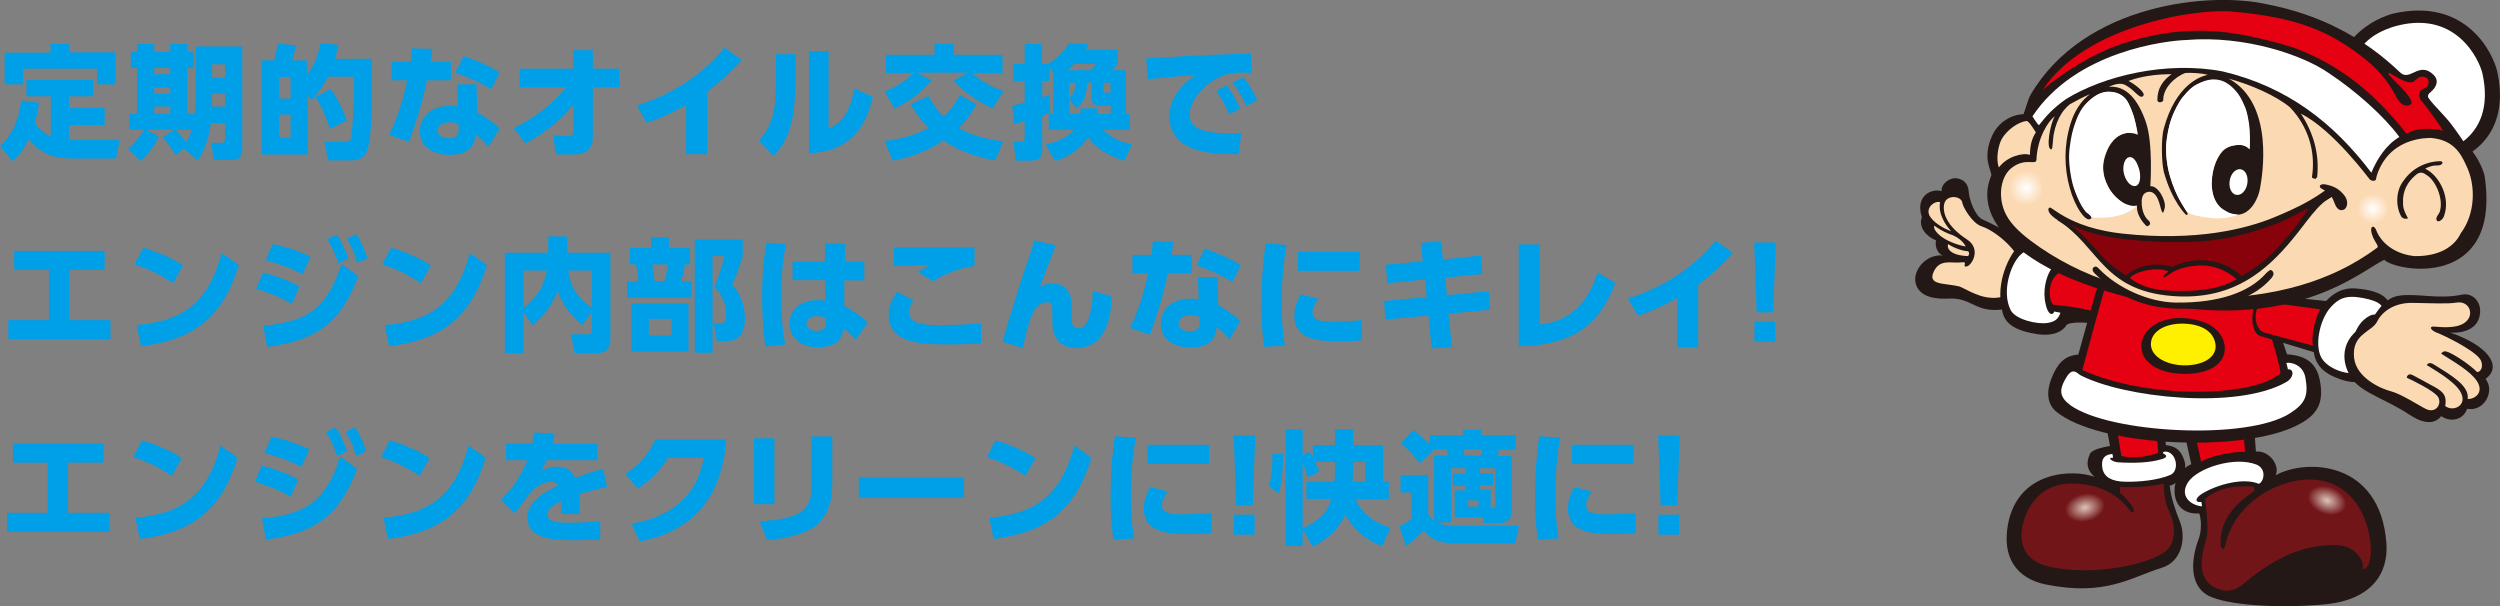 <!-- Generator: Adobe Illustrator 19.2.1, SVG Export Plug-In  -->
<svg version="1.1"
	 xmlns="http://www.w3.org/2000/svg" xmlns:xlink="http://www.w3.org/1999/xlink" xmlns:a="http://ns.adobe.com/AdobeSVGViewerExtensions/3.0/"
	 x="0px" y="0px" width="812.2px" height="197px" viewBox="0 0 812.2 197" style="enable-background:new 0 0 812.2 197;"
	 xml:space="preserve">
<rect x="0" y="0" width="812.2" height="197" fill="#808080" stroke="none"/>
<style type="text/css">
	.st0{fill:#00A0E9;}
	.st1{fill:#231815;}
	.st2{fill:#FBD9B2;}
	.st3{fill:#E50012;}
	.st4{fill:#FFFFFF;}
	.st5{fill:#721519;}
	.st6{fill:url(#SVGID_1_);}
	.st7{fill:#FFF000;}
	.st8{fill:url(#SVGID_2_);}
	.st9{fill:url(#SVGID_3_);}
	.st10{fill:url(#SVGID_4_);}
	.st11{fill:#87020A;}
	.st12{fill:url(#SVGID_5_);}
	.st13{fill:url(#SVGID_6_);}
	.st14{fill:url(#SVGID_7_);}
	.st15{fill:url(#SVGID_8_);}
</style>
<defs>
</defs>
<g>
	<g>
		<path class="st0" d="M16.5,31.3H8.6v-5.4h21.7v5.4h-7.9v3.8H34v5.5H22.4v4.8c0.7,0,1.1,0.1,2.2,0.1h14.3l-1.2,6H23.5
			c-8.1,0-11.5-3.1-14.2-6.3c-1.5,3.2-2.8,5-5.2,7.2L0,47.4c1.5-1.3,5.7-5,6.9-14.8l5.8,0.8c-0.4,2.9-0.8,4.5-1.4,6.5
			c1.9,3,4.2,4,5.2,4.3V31.3z M22.5,14.2v2.8h15v10.4h-6v-5.1h-24v5.1h-6V17.1h14.9v-2.8H22.5z"/>
		<path class="st0" d="M59.7,48.2l-2.6,2.2c-1-1.7-2.8-4.2-4.2-5.8l3.7-2.5h-9.2l4.2,2.3c-0.6,1.6-3.2,5.8-6,7.8l-4-3.9
			c2.3-1.7,4.4-4.9,5.3-6.2H42V37h2.5V22.1h-2v-5.2h2v-2.6h5.6v2.6h5.2v-2.6h5.6v2.6H63v5.2h-2.2V37h2.4c0.4-2.8,0.4-5.6,0.4-6.2
			V15.1h15.1v33.3c0,3.5-2,3.6-3.8,3.6h-5.4l-1-5.6h3.4c1.2,0,1.2-0.8,1.2-1.4V40h-4.6c-0.5,4.6-2.2,9.3-4.3,12.2L59.7,48.2z
			 M50.1,22.1v2h5.2v-2H50.1z M50.1,28.4v2.1h5.2v-2.1H50.1z M50.1,34.6V37h5.2v-2.4H50.1z M57,42.1c1.3,1.2,2.9,3.2,3.5,4.1
			c1.1-2,1.5-3.2,1.8-4.1H57z M68.9,30.4l-0.1,4.2h4.3v-4.2H68.9z M68.9,20.9v4.4h4.2v-4.4H68.9z"/>
		<path class="st0" d="M110,14.6c-0.5,2.2-0.8,3.2-1.2,4.5h12c0,16.4,0,25.8-1.5,29.8c-0.4,1.1-1.4,3.2-5,3.2h-7.7l-1.2-6h6.6
			c1.1,0,1.9,0,2.2-2.3c0.7-5.7,0.8-14.8,0.8-18.9h-8.4c-1,1.9-2.3,4.3-5.3,7.6l-1.4-1.5v19.2H85V19.6h4c0.5-1.5,1-3.8,1.2-5.4
			l6,0.5c-0.5,2.2-0.7,3.2-1.4,4.9h4.9v4.8c2.2-2.9,3.5-5.8,4.4-10.4L110,14.6z M94.4,25h-3.7v7h3.7V25z M94.4,37.2h-3.7v7.5h3.7
			V37.2z M107.2,41.9c-1.4-4.3-2.6-7-4.7-10.4l4.9-2.6c1.1,1.5,2.9,4,5.3,10.2L107.2,41.9z"/>
		<path class="st0" d="M146.5,20.1v6h-7.8c-1.9,9.1-4.2,15.4-5.8,20l-6.5-2.3c1.1-2.2,3.8-7.7,5.9-17.7h-5.1v-6h6.2
			c0.3-2.3,0.4-3.2,0.4-4.4l6.7,0.2c-0.2,1.7-0.3,2.2-0.6,4.2H146.5z M155.1,36.6c2.4,1.2,5.5,3.5,7.2,5.1l-3.6,6
			c-1.7-2-3-3.1-4.2-4.1c-0.1,6.7-6.9,6.7-8.4,6.7c-5.9,0-9.7-3-9.7-7.7c0-3.9,2.9-8.2,9.8-8.2c1.1,0,2,0.1,2.5,0.2l-0.2-7.2h6.3
			L155.1,36.6z M149,40.3c-0.6-0.2-1.4-0.6-2.8-0.6c-2,0-4,0.8-4,2.7c0,0.8,0.4,2.5,3.7,2.5c1.2,0,3.1-0.2,3.1-2.6V40.3z M159.6,29
			c-3.3-2-6.4-3.5-11.7-5.4l2.7-5.4c3.3,1.1,6.9,2.5,11.7,5.3L159.6,29z"/>
		<path class="st0" d="M168.8,28.3v-6h17.5v-6h6.3v6h8.6v6h-8.6l0,16.2c0,5.7-4.9,5.7-6.8,5.7c-1.2,0-2.2,0-5.2-0.1l-0.9-6.2
			c2.1,0.2,3.9,0.3,4.8,0.3c1,0,1.8-0.2,1.8-1.4l0-8.9c-2.6,3.4-7.4,8.3-15.6,12.7l-3.8-5c6.6-3.1,12.4-7.7,17.2-13.3H168.8z"/>
		<path class="st0" d="M229.7,50.1h-6.8v-16c-6,3.5-10.5,5-12.8,5.8l-3.2-5.6c8.3-2.7,19.2-7.6,28.5-18.8l5.6,4
			c-2.7,3-5.6,6-11.3,10.3V50.1z"/>
		<path class="st0" d="M258.4,26.6c0,13.5-2.8,19.9-7.1,24l-4.8-4.9c4.3-4.7,5.6-9.6,5.6-18.6v-9.5h6.4V26.6z M269.2,41.8
			c2.6-1.2,6.7-3.2,8.3-13l6.1,2.6c-1.7,7.1-5.4,17.8-20.8,18.4V16.6h6.4V41.8z"/>
		<path class="st0" d="M322.4,35.2c-4.6-2.1-9.6-5.6-12.6-9l4.7-2.6h-16.8l5,2.5c-4.7,5.5-9.6,8-12.1,9.2l-3.2-5.6
			c4.7-1.7,8.2-4.7,9.4-6h-9v-5.9h15.8v-3.6h6.2v3.6h15.9v5.9h-9.8c1.9,1.9,5.3,4.3,10.2,5.9L322.4,35.2z M301.6,31.2
			c0.6,1.1,2.2,4,5,6.7c1.5-1.5,3.2-3.2,5.2-7l5.4,2.9c-0.6,1.1-2,4.2-5.7,7.8c5.3,3,10.5,3.9,14.5,4.3l-2.7,6.2
			c-4.5-0.8-10.7-2.3-16.8-6.5c-2.1,1.4-7.2,4.9-16.5,6.6l-2.6-6.4c1.7-0.2,8.4-1,14.2-4.2c-3.2-3.3-5.2-6.8-5.8-7.8L301.6,31.2z"/>
		<path class="st0" d="M342.2,37V23.8l-1.2-1.9v4.4h-2.4v5.3c0.6-0.2,1-0.3,2.5-0.8l0.1,5.7c-0.9,0.4-1.6,0.7-2.6,1v11
			c0,1.1,0,3.7-3.4,3.7H330l-0.7-6.2h2.9c0.7,0,0.7-0.5,0.7-1.1v-5.6c-0.9,0.3-1.7,0.5-3.4,1l-0.6-6c1.2-0.2,1.9-0.4,4-1v-7h-3.7
			v-5.6h3.7v-6.4h5.6v6.4h2.1c2-1.3,4.6-3,6.7-6.7l6.3,0.4c-0.3,0.6-0.4,0.9-0.9,1.8h10.4v4.6c-0.6,0.7-1.1,1.3-1.7,2h4.4V37h1.3
			v5.2h-8.6c3.6,3.6,7.7,4.4,9.3,4.6l-2.5,5.4c-7.4-2.2-10.4-5.6-11.8-7.6c-3.5,5.5-9.1,7.2-10.7,7.7l-3.1-5.3
			c5.4-1.3,8-3.4,9.2-4.9h-8.2V37H342.2z M354.4,22.8c0.6-0.6,0.7-0.7,1.7-2H349c-1,1.1-1.7,1.6-2.2,2H354.4z M351,37
			c0-0.6,0.1-1,0.1-1.8h5.6c-0.1,1-0.2,1.4-0.2,1.8h4.4v-2.7h-3.5c-1.4,0-2.8-0.2-2.8-2.6v-4.9h-1.4c-0.2,5.8-2,7.2-3.5,8.4
			l-2.3-3.1V37H351z M347.3,26.9v5c0.9-0.8,2-1.8,2.2-5H347.3z M358.4,26.9v2.4c0,0.6,0.1,0.8,1,0.8h1.4v-3.2H358.4z"/>
		<path class="st0" d="M406.6,23.7c-1.2-0.1-2.4-0.1-3.2-0.1c-1.3,0-3.4,0.1-4.8,0.5c-5.7,1.7-12.1,7.6-12.1,13.2c0,3.8,3,6,13.2,6
			c1.9,0,2.8-0.1,3.6-0.1l-0.9,6.9c-4.8,0-8.7-0.1-12.9-1.2c-8.4-2.1-9.6-8-9.6-11.1c0-5.4,3.5-10.1,8.6-13.5
			c-3.6,0.3-12.6,1.1-15.7,1.5l-0.4-6.9c2.6,0,3.8-0.1,8.4-0.4c8.5-0.6,16.3-0.8,25.6-1.1L406.6,23.7z M398.4,27.7
			c1.8,2.2,3,4.4,4.5,7.5l-3.5,2c-1.4-3.2-2.4-5.1-4.3-7.6L398.4,27.7z M403.9,25.1c1.9,2.2,3.2,4.6,4.6,7.4l-3.6,1.9
			c-1.5-3.2-2.4-4.8-4.5-7.6L403.9,25.1z"/>
		<path class="st0" d="M22.5,104h13.4v6.2H2.7V104h13.2V87.7H4.6v-6.2H34v6.2H22.5V104z"/>
		<path class="st0" d="M56.2,92c-4-2.7-7.5-4.4-12.5-6.1l2.8-5.4c2.2,0.6,7.2,2.1,13,5.7L56.2,92z M44.4,105.6
			c13.4-1.2,23-5.8,27.6-23.4l5.6,3.9c-5.4,17.6-15.2,24.3-31.8,26.4L44.4,105.6z"/>
		<path class="st0" d="M94.8,98.7c-4.3-2.6-9.1-4.1-11.6-4.9l2.2-5.2c2.1,0.5,6.7,1.6,11.9,4.5L94.8,98.7z M85.5,105.8
			c12.8-1.2,20.6-4.4,25.4-20.1l5.5,4c-5.7,15.6-14.2,21-29.6,23L85.5,105.8z M98.3,89.1c-4.5-2.4-8.8-3.6-12-4.6l2.3-5.2
			c5.8,1.1,10.4,3.2,12.3,4.1L98.3,89.1z M109.4,76.2c1.7,2.5,2.4,4.3,3.8,7.7l-3.3,1.6c-1.1-3.3-1.9-5-3.6-7.8L109.4,76.2z
			 M115.8,76.1c1.6,2.6,2.4,4.5,3.6,7.8l-3.3,1.5c-1-3.4-1.7-4.9-3.4-7.9L115.8,76.1z"/>
		<path class="st0" d="M136.7,92c-4-2.7-7.5-4.4-12.5-6.1l2.8-5.4c2.2,0.6,7.2,2.1,13,5.7L136.7,92z M125,105.6
			c13.4-1.2,23-5.8,27.6-23.4l5.6,3.9c-5.4,17.6-15.2,24.3-31.8,26.4L125,105.6z"/>
		<path class="st0" d="M170,101.4v13.3h-6V82.1h14.1v-5.3h6.2v5.3h14v28.3c0,1,0,4.3-4.1,4.3h-7.5l-1.2-6.1h5.8c1,0,1-0.7,1-1.1
			v-6.2l-3.1,4.3c-4.2-3.3-6.2-6.4-8-11c-1.9,4.4-4.2,7.9-8.2,11.1L170,101.4z M170,87.9V100c3.8-2.6,6.6-6.6,7.7-12.1H170z
			 M192.3,87.9h-7.7c0.5,3.3,1.6,8.2,7.7,12.1V87.9z"/>
		<path class="st0" d="M211.5,80.5v-3.4h5.8v3.4h6.9v5.4h-1.7c-0.3,2.3-0.7,3.8-1.2,5.5h3.4v5.3h-21v-5.3h3.7c0-1.6-0.4-4.1-0.8-5.5
			h-2v-5.4H211.5z M223.7,114.2h-18.6V98.6h18.6V114.2z M218.2,103.6h-7.4v5.4h7.4V103.6z M215.9,91.4c0.6-1.8,1-5.1,1-5.5h-5
			c0.4,2,0.6,3.5,0.8,5.5H215.9z M225.7,114.8V77.8h15.6v5.4c-1,3.7-2.8,7.8-3.4,9.2c3.6,4.2,4.1,8.7,4.1,11.2
			c0,3.6-1.1,7.3-6.4,7.3h-2.7l-1-5.8h2c1,0,2-0.2,2-2.8c0-4.7-2.2-7.3-3.8-9.2c1.1-2.4,2.7-7.3,3.2-9.9h-3.8v31.4H225.7z"/>
		<path class="st0" d="M255.4,79.3c-0.5,2.3-1.6,7.5-1.6,17.1c0,8.5,0.9,13.2,1.3,15.5l-6.4,0.7c-0.9-5.7-1.1-11.3-1.1-16.2
			c0-9.8,1-15.2,1.4-17.6L255.4,79.3z M280.8,85.1v6h-6.5l0,8.4c3,1.4,6.2,3.8,7.6,5.3l-3.9,5.6c-1.4-1.6-1.9-2-4-3.8
			c-0.1,1.5-0.5,2.8-1.5,4c-1.2,1.4-3.6,2.2-6.8,2.2c-6.3,0-9.2-3.7-9.2-7.7c0-4.1,3.2-7.6,9.1-7.6c1.3,0,1.9,0.1,2.5,0.2l0-6.7
			h-10.6v-6h10.5v-5.9h6.5v5.9H280.8z M268.2,103.3c-0.7-0.3-1.4-0.6-2.6-0.6c-1.9,0-3.6,0.8-3.6,2.4c0,1.4,1.2,2.4,3.4,2.4
			c2.9,0,2.9-1.7,2.9-2.5V103.3z"/>
		<path class="st0" d="M296.8,97.6c-1.4,1.9-1.5,3.4-1.5,4c0,4,6.3,4,9.7,4c7.8,0,11.9-0.4,13.7-0.6l0,6.5c-2.1,0.2-5.6,0.4-11,0.4
			c-7.3,0-19,0-19-9.6c0-2.9,1.1-5.1,2.8-7.5L296.8,97.6z M316.7,86.4c-4.4,0.5-9.7,2.5-13.6,5l-4.9-3.1c1.7-1,2.3-1.3,4-2.1
			c-1.9,0-10.1,0.2-11.8,0.3l0-6.2c1.4,0,2.6,0,4.3,0c4.1,0,20.8,0,21.9,0V86.4z"/>
		<path class="st0" d="M343,79.7c-1.3,3.2-4.4,11.4-5.1,13.6c1.3-0.9,2.4-1.2,3.9-1.2c6.5,0,6.4,5.8,6.4,8.9v2.6c0,1.3,0.2,3,2.2,3
			c0.9,0,2.5-0.2,3.6-4.2c0.8-2.8,1-5.1,1-7.9l6.2,1.8c-0.3,5.7-1.3,16.7-11.5,16.7c-6.5,0-7.8-4.7-7.8-8.4v-1.9
			c0-3.3,0-4.5-1.9-4.5c-2.6,0-4.2,2.6-5.4,5.7c-0.6,2-1.2,4.1-2.3,9.2l-6.6-2.1c0.6-2.2,5.1-17.5,7.9-25.4c0.3-0.8,1.9-5.3,2.4-7.5
			L343,79.7z"/>
		<path class="st0" d="M387.2,82.8v6h-7.8c-1.9,9.1-4.2,15.4-5.8,20l-6.5-2.3c1.1-2.2,3.8-7.7,5.9-17.7h-5.1v-6h6.2
			c0.3-2.3,0.4-3.2,0.4-4.4l6.7,0.2c-0.2,1.7-0.3,2.2-0.6,4.2H387.2z M395.8,99.2c2.4,1.2,5.5,3.5,7.2,5.1l-3.6,6
			c-1.7-2-3-3.1-4.2-4.1c-0.1,6.7-6.9,6.7-8.4,6.7c-5.9,0-9.7-3-9.7-7.7c0-3.9,2.9-8.2,9.8-8.2c1.1,0,2,0.1,2.5,0.2l-0.2-7.2h6.3
			L395.8,99.2z M389.7,103c-0.6-0.2-1.4-0.6-2.8-0.6c-2,0-4,0.8-4,2.7c0,0.8,0.4,2.5,3.7,2.5c1.2,0,3.1-0.2,3.1-2.6V103z
			 M400.4,91.6c-3.3-2-6.4-3.5-11.7-5.4l2.7-5.4c3.3,1.1,6.9,2.5,11.7,5.3L400.4,91.6z"/>
		<path class="st0" d="M418,79.6c-0.4,2.3-1.6,8.6-1.6,18.4c0,8,0.7,12.4,1.1,14.3l-6.7,0.4c-0.4-2.1-1-5.9-1-13.6
			c0-6.7,0.4-13.4,1.4-20L418,79.6z M428.3,97.1c-1.4,1.8-1.9,3.5-1.9,4.5c0,2.6,3,2.9,6.5,2.9c1.2,0,6.1-0.1,9.5-0.5l0.1,6.5
			c-1.5,0.2-3.8,0.4-7.3,0.4c-8.5,0-14.7-1.2-14.7-8.3c0-1.4,0.2-3.8,2.1-7L428.3,97.1z M441.7,81.8v6.2h-20v-6.2H441.7z"/>
		<path class="st0" d="M481.1,83l0.5,6l-12.1,1.2l0.6,5.7l13.6-1.3l0.4,6l-13.5,1.3l1.1,10.9l-6.6,0.4l-1-10.7l-13.9,1.3l-0.6-6
			l13.9-1.3l-0.5-5.7L450.7,92l-0.5-6l12-1.1l-0.6-6l6.6-0.5l0.6,5.9L481.1,83z"/>
		<path class="st0" d="M500.2,105.4c4.1-0.5,14.1-1.7,18.8-16.9l5.8,3.4c-6,15.9-16.2,20.2-31.4,20.6V79.4h6.8V105.4z"/>
		<path class="st0" d="M551.7,112.8h-6.8v-16c-6,3.5-10.5,5-12.8,5.8l-3.2-5.6c8.3-2.7,19.2-7.6,28.5-18.8l5.6,4
			c-2.7,3-5.6,6-11.3,10.3V112.8z"/>
		<path class="st0" d="M576.9,78.8l-0.8,22.7h-5.4l-0.8-22.7H576.9z M570,104.5h6.7v6.5H570V104.5z"/>
		<path class="st0" d="M22.1,166.6h13.4v6.2H2.3v-6.2h13.2v-16.3H4.2v-6.2h29.4v6.2H22.1V166.6z"/>
		<path class="st0" d="M55.8,154.6c-4-2.7-7.5-4.4-12.5-6.1l2.8-5.4c2.2,0.6,7.2,2.1,13,5.7L55.8,154.6z M44,168.2
			c13.4-1.2,23-5.8,27.6-23.4l5.6,3.9c-5.4,17.6-15.2,24.3-31.8,26.4L44,168.2z"/>
		<path class="st0" d="M94.4,161.4c-4.3-2.6-9.1-4.1-11.6-4.9l2.2-5.2c2.1,0.5,6.7,1.6,11.9,4.5L94.4,161.4z M85.1,168.4
			c12.8-1.2,20.6-4.4,25.4-20.1l5.5,4c-5.7,15.6-14.2,21-29.6,23L85.1,168.4z M97.9,151.7c-4.5-2.4-8.8-3.6-12-4.6l2.3-5.2
			c5.8,1.1,10.4,3.2,12.3,4.1L97.9,151.7z M109,138.8c1.7,2.5,2.4,4.3,3.8,7.7l-3.3,1.6c-1.1-3.3-1.9-5-3.6-7.8L109,138.8z
			 M115.4,138.8c1.6,2.6,2.4,4.5,3.6,7.8l-3.3,1.5c-1-3.4-1.7-4.9-3.4-7.9L115.4,138.8z"/>
		<path class="st0" d="M136.3,154.6c-4-2.7-7.5-4.4-12.5-6.1l2.8-5.4c2.2,0.6,7.2,2.1,13,5.7L136.3,154.6z M124.6,168.2
			c13.4-1.2,23-5.8,27.6-23.4l5.6,3.9c-5.4,17.6-15.2,24.3-31.8,26.4L124.6,168.2z"/>
		<path class="st0" d="M194,144.1v5.4h-16.4c-0.5,1.2-0.8,1.9-1.7,3.5c1.7-0.8,3-1.4,4.9-1.4c3.8,0,5.2,1.8,6.1,3.7
			c1.3-0.5,5.4-2.1,9.1-3l1.2,5.9c-3,0.6-5.2,1.2-9.1,2.4c0.1,0.9,0.2,2.8,0.1,6.4h-6c0.2-2.2,0.2-3.7,0.1-4.2
			c-1.8,0.9-4.4,2.2-4.4,4.4c0,2.4,2.9,2.6,7.1,2.6c3.1,0,7-0.1,10-0.5v6c-6,0.2-7.2,0.2-8.6,0.2c-6,0-15.1-0.2-15.1-7.4
			c0-5.4,6.2-8.5,10.1-10.4c-0.5-0.9-1.5-1.2-2.5-1.2c-2.3,0-5.5,1.9-7.2,4.3c-3.1,4.4-4,5.3-4.6,5.9l-4.3-4.4
			c2.7-2.7,6-6.4,8.5-12.8h-6.9v-5.4h8.5c0.3-1.5,0.5-2.2,0.7-3.6l6.6,0.4c-0.4,1.8-0.5,2.4-0.8,3.3H194z"/>
		<path class="st0" d="M205.2,170.1c7.6-1.2,20.8-5.4,23.4-21.4h-11.5c-2.3,3.5-5.2,7.1-9.9,10l-4.1-4.7c4.9-3,7.8-6.8,9.8-11.2h23
			c-1.6,24.2-16.7,30.9-28.1,33.1L205.2,170.1z"/>
		<path class="st0" d="M251.6,163.8h-6.7v-21.4h6.7V163.8z M270.3,158.4c0,6-2.5,11.2-7.3,13.7c-3.5,1.8-8.2,2.9-13.8,3.4l-2.4-6.1
			c11-0.8,16.8-2.6,16.8-10.5v-17.1h6.8V158.4z"/>
		<path class="st0" d="M313.2,155.1v6.6H279v-6.6H313.2z"/>
		<path class="st0" d="M333.1,154.6c-4-2.7-7.5-4.4-12.5-6.1l2.8-5.4c2.2,0.6,7.2,2.1,13,5.7L333.1,154.6z M321.4,168.2
			c13.4-1.2,23-5.8,27.6-23.4l5.6,3.9c-5.4,17.6-15.2,24.3-31.8,26.4L321.4,168.2z"/>
		<path class="st0" d="M369,142.2c-0.4,2.3-1.6,8.6-1.6,18.4c0,8,0.7,12.4,1.1,14.3l-6.7,0.4c-0.4-2.1-1-5.9-1-13.6
			c0-6.7,0.4-13.4,1.4-20L369,142.2z M379.4,159.7c-1.4,1.8-1.9,3.5-1.9,4.5c0,2.6,3,2.9,6.5,2.9c1.2,0,6.1-0.1,9.5-0.5l0.1,6.5
			c-1.5,0.2-3.8,0.4-7.3,0.4c-8.5,0-14.7-1.2-14.7-8.3c0-1.4,0.2-3.8,2.1-7L379.4,159.7z M392.8,144.5v6.2h-20v-6.2H392.8z"/>
		<path class="st0" d="M407.8,141.5l-0.8,22.7h-5.4l-0.8-22.7H407.8z M400.9,167.2h6.7v6.5h-6.7V167.2z"/>
		<path class="st0" d="M416.9,147.4c-0.1,8.2-0.9,11.1-1.5,12.9l-3.2-2.4c1.2-3.7,1.2-9.8,1.2-10.5H416.9z M423.2,171.8v5.6h-5.5
			v-37.9h5.5v8.4l2.2-1.2c0.4,0.6,0.6,0.8,1.1,1.8v-3.9h7.2v-5.2h5.9v5.2h9.7v12h1.9v5.6h-10.9c3.3,6.6,8.6,8.3,11.5,9.2l-2.8,6
			c-2.6-1-8.4-3.4-11.9-10.2c-1.1,2.2-3.4,6.9-10.7,10.4L423.2,171.8z M433.6,150h-6.4c1,2.2,1.2,2.6,1.4,3.3l-3.8,1.8
			c-0.2-0.8-0.4-2.1-1.6-4.7v21.2c7.4-3.2,8.7-7.4,9.3-9.5h-8.1v-5.6h9.1c0.1-0.6,0.2-1.6,0.2-3.2V150z M439.5,153.6c0,2,0,2.4,0,3
			h4V150h-3.9V153.6z"/>
		<path class="st0" d="M476.2,152.1h-4.8v17.6h-4.5c1,0.4,1.8,0.8,2.6,0.9s1.7,0.2,2.8,0.2h21.2l-1.2,5.7h-19.5
			c-4.6,0-7.4-0.7-10.3-4.2c-1.8,2-4,3.8-5.7,5.2l-2.2-6.6c1.8-0.7,3.4-1.8,3.9-2.2V160H455v-5.6h9v12.2c0.2,0.7,0.4,1.5,1.9,2.6
			V148h4.5c-0.1-0.6-0.3-1.4-0.5-2h-4l-4.6,4.5c-1.8-2.3-3.5-4.2-6.2-6.5l4-4.3c1.1,0.8,3.2,2.5,5.4,4.7v-3h10.8v-1.8h5.9v1.8h11.3
			v4.7h-5.5c-0.1,0.3-0.5,1.6-0.6,2h4.7v18.2c0,2.4-1.5,3.6-3.6,3.6h-5.5l-0.2-1.9h-9.2v-8.7h3.4v-1.5H472v-3.9h4.2V152.1z
			 M475.4,146c0.1,0.5,0.2,0.8,0.4,2h5.4c0.2-0.5,0.2-0.8,0.4-2H475.4z M476.8,162.6v2h3.5v-2H476.8z M480.8,153.8h4.3v3.9h-4.3v1.5
			h3.5v5.8c1.1,0,1.5,0,1.5-0.8v-12.1h-5V153.8z"/>
		<path class="st0" d="M506.9,142.2c-0.4,2.3-1.6,8.6-1.6,18.4c0,8,0.7,12.4,1.1,14.3l-6.7,0.4c-0.4-2.1-1-5.9-1-13.6
			c0-6.7,0.4-13.4,1.4-20L506.9,142.2z M517.2,159.7c-1.4,1.8-1.9,3.5-1.9,4.5c0,2.6,3,2.9,6.5,2.9c1.2,0,6.1-0.1,9.5-0.5l0.1,6.5
			c-1.5,0.2-3.8,0.4-7.3,0.4c-8.5,0-14.7-1.2-14.7-8.3c0-1.4,0.2-3.8,2.1-7L517.2,159.7z M530.7,144.5v6.2h-20v-6.2H530.7z"/>
		<path class="st0" d="M545.7,141.5l-0.8,22.7h-5.4l-0.8-22.7H545.7z M538.8,167.2h6.7v6.5h-6.7V167.2z"/>
	</g>
	<g>
		<g>
			<g>
				<path class="st1" d="M660.1,85c-1.4-4.8-3.8-8.1-16-13.7c-2.5-1.1-4.4-6.7-4.5-9c-0.1-2.3-1.4-4.1-4.1-4.4
					c-2-0.2-4.9,1.7-4.7,4.2c-3.4-1-8.7,1.6-6.4,8.5c-1.3,3,1.4,6.3,4.6,7.5c-0.4,1.1,0,4.1,2.2,4.9c-5.7-0.6-10.4,5.4-8.6,9.8
					c1.6,3.9,6.5,4.4,10.5,4.2c7.6-0.4,8.6,4.8,17.7,3.5C656.6,99.6,662.1,91.7,660.1,85z"/>
				<g>
					<path class="st2" d="M649.7,96.6c4.4-0.8,8-4.2,7.4-8.9c-0.3-5.5-8.4-12.6-13.4-14.2c-3-1-6.1-6.4-6.2-7.7
						c-0.3-2.1-4.9-2.7-5.8,0.2c-0.8,2.8,0.6,7.4,7.2,11.7c3.5,2.2,2.9,5.6,1.7,7.4c-1.1,1.8-2.7,1.9-2.3,0.8c0.4-1.1-1-0.6-1.9-0.6
						c-3,0.1-6.1-0.9-8,2.6c-2.5,4.8,3,4,7.9,5.1C638.2,93.4,643.6,97.7,649.7,96.6z"/>
					<path class="st2" d="M633.9,75.1c-1.9-2-4.3-5.7-3.6-9.4c-1.6-0.6-4.5,1.5-3.6,4C627.7,72.2,631.9,74.5,633.9,75.1z"/>
					<path class="st2" d="M634.4,76.4c-1.4-0.4-3.7-1.4-6-3.1c-0.6,1.6,2.9,5.3,10.2,6.8C638.5,80.1,638.1,78.1,634.4,76.4z"/>
					<path class="st2" d="M639.4,83.2c0,0,0.8-1.1-0.1-1.6c-1.4,0-4.3-0.9-6.4-2.3C632.4,80.7,633.6,83,639.4,83.2z"/>
				</g>
			</g>
			<g>
				<path class="st1" d="M650.1,98.7c0.5,3.8,0.8,8.1,11.4,9.8c5.4,0.9,8.6-0.8,9.8-2.8c0.9-1.4,8.6-1.2,13.5,0.5
					c0,0,5.4-1.5,5.4-9.1c0-5.6-3-5.3-3-5.3L673,88.4c0.7-4.2,1.4-7.3-3.6-9.2c-6.1-2.3-8.9-2.3-12.1-0.5
					C653.6,80.8,648.7,90.3,650.1,98.7z"/>
				<path class="st3" d="M684.8,102.6c-7.8-2.8-14-3.2-17.8-3.6c-1.7-1.9-1.7-8.2,2-10.4c0,0,8.8,1.8,15.8,4c0,0,1.8,2.8,1.8,4.4
					C686.7,99.2,684.7,101.4,684.8,102.6z"/>
				<path class="st4" d="M669.4,101.6l-2-0.4c-0.4,1.3-2.3,1.7-3.1-4c-0.5-4.2,0.9-8.1,2.1-9.8c1.3-1.9,3.7-0.9,3.2,0.1l1.6,0.8
					c0.7-2.1,1.4-5.2-3.3-6.5c-4.7-1.3-8.1-2.2-11.5,1c-3.1,2.9-6.2,11.8-3.2,17.9c1.5,3.1,8.7,4.8,12.1,4.2
					C667.4,104.5,668.6,103.9,669.4,101.6z"/>
			</g>
		</g>
		<path class="st1" d="M683.5,134.1l2,10.8c-2,0.3-5.3,1-6.4,2.3c-1.6,3.3-1,5.5,1.3,7.7c-6.9-2.5-24.6-2.1-28,15.2
			c-2.1,10.9,2.6,17.8,12.3,19.8c19.5,3.9,27.7-2.4,37.5-5.4c7.2-2.2,7.8-10.4,6.1-14.8c-1.8-4.5-3-8.2-3.4-11.9
			c3-0.7,5.9-4.5,4.8-8c-1.1-3.5-2.7-4.8-6.1-5.2l-0.1-8.5L683.5,134.1z"/>
		<path class="st1" d="M732,134.3l0.9,12.4c4.5-0.4,7.9,4.7,6.4,7.7c10-5.5,34-4.8,36,22.1c0.7,9.7-4.7,18.6-20.6,19.9
			c-15.2,1.3-31.3,0.2-37.3-2.9c-6-3.2-5.7-11.4-3.2-18.1c1.7-4.7,0.3-8.6,0.3-8.6c-4.8,0.4-8.4-2.6-8-8.1c0.2-3.5,2.5-6.7,5.4-7.9
			l-3.4-15.4L732,134.3z"/>
		<path class="st3" d="M700.4,138.3l0.8,8.8c-3.1,1.4-9.3,1.9-12,1l-1.8-10.7L700.4,138.3z"/>
		<path class="st4" d="M705.1,154.3c-4.1,1.7-9.8,2.3-14.8,2.2c-4.1-0.1-6.8-1.4-7.3-4.5c-0.5-3.2,1-4.4,3.3-4.5l0.2,1.2
			c-2.1-0.1-0.3,1.4,1.7,1.5c4.8,0.3,10.3,0.2,14.3-1.1c1.3-0.4,1.7-1,0.6-1.6c-1.1-0.5,0.2-1.1,1.4-0.6
			C707.3,148,707.9,153.1,705.1,154.3z"/>
		<path class="st5" d="M688.7,158.2c3,0.2,8.2,0.2,14.2-1.1c0.3,5.5,0.8,6.7,2.2,10c1.8,4.2,1.9,10-2.5,12.7
			c-6.7,4.1-23.7,7.3-36.8,4.3c-7.6-1.7-10.1-6.9-8.7-13.4c1.4-6.6,6.4-13.6,15.6-13.6c9.2-0.1,15.4,3.4,19.8,9.4
			c0,0,1.1,0.1,0.6-1.3c-0.6-1.4-3.4-4.6-4.3-4.9L688.7,158.2z"/>
		
			<radialGradient id="SVGID_1_" cx="-128.708" cy="1126.71" r="6.496" gradientTransform="matrix(0.987 -0.219 0.151 0.681 634.235 -630.556)" gradientUnits="userSpaceOnUse">
			<stop  offset="0" style="stop-color:#DCC5B9"/>
			<stop  offset="1" style="stop-color:#721519"/>
		</radialGradient>
		<path class="st6" d="M678.3,169.5c4.1-0.9,6.8-3.9,6.2-6.7c-0.6-2.8-4.4-4.3-8.5-3.4c-4.1,0.9-6.8,3.9-6.2,6.7
			C670.5,168.9,674.3,170.4,678.3,169.5z"/>
		<path class="st3" d="M712.2,137.4c0,0,2.7,11.2,2.9,12.6c4.3-2.5,11.6-3.3,14.3-3.2l-1-10.7L712.2,137.4z"/>
		<path class="st4" d="M710.9,156.6c3.1-4.6,15-8.4,22.1-5.7c3.3,1.3,2.7,5.3,0.9,6.3c-5-2.1-13.4,0.1-18.5,3.2
			c-2.1,1.3-2.6,2.9-0.2,2.7l0.2,1.4C711.7,164.2,707.9,161.1,710.9,156.6z"/>
		<path class="st5" d="M732.4,159.5l-0.2-1.4c-8.2-0.6-13.2,1.5-15.8,4.1c0.7,5.5,1,10.6,0.5,12.4c-1.4,4.7-4.6,15.1,5.4,17.2
			c2.4,0.5,4.6-0.6,6-1.7c9.5-7.9,18.5-13.2,30.8-13c6.2,0.1,8.9,5.4,8.5,6.8c-0.8,2.4,4.7,1,1.8-11.6c-1.6-7-7.1-16.7-19.5-16.5
			c-10,0.1-24,7.6-26.9,21.2c-0.5,2.4-1.7,1.3-1.6-1.1C721.5,168,727.3,162.9,732.4,159.5z"/>
		<path class="st1" d="M734.2,91.6c4.6,10,7.1,18.8,8.8,23.5c7.2,0.5,10.3,3.6,11,10.7c0.5,5.7-1.3,9.7-9.5,13.2
			c-18.2,7.9-62.8,6-76.5-5.3c-3.6-3-2.8-7.9-1.3-11.3c1.6-3.8,3.7-6.9,8.5-7.2c0,0,6.1-22.3,8.1-28.1
			C689,78.8,726.4,81.6,734.2,91.6z"/>
		<path class="st3" d="M732.4,94.8c4.7,11.7,7.8,21.2,8.5,26.4c-8.5,8-43.7,8.5-64.4-1c0,0,7.1-26.4,8.8-31.7
			C688.7,82.9,725.2,84.6,732.4,94.8z"/>
		<path class="st4" d="M742.8,117.9c0.3,1.1,0.5,2.1,0.5,2.1c1.9-0.3,2.2,2.5-0.5,4.1c-16,9.2-53.1,5.1-67.1-2.3
			c-1.5-1.3-2.8-2.2-4.8,1.5c-2,3.6-1.7,5.8,1.8,8.4c12.8,9.1,57.6,11.5,71.4,2.5c4.9-3.2,5.9-5.7,4.9-11.4
			C748.3,118.6,744.5,117.6,742.8,117.9z"/>
		<path class="st1" d="M722.8,113.1c0-1.5-0.7-8.1-11.6-9.6c-9.7-1.3-15.8,4-15.5,9.3c0.2,5.3,6,8.2,12.2,8.6
			C716.9,122,722.9,118.6,722.8,113.1z"/>
		<path class="st7" d="M719.8,112.2c-0.3-3.5-3.1-6.5-9.3-7c-6.2-0.5-11.3,2-11.7,6.1c-0.4,4.1,4.3,7.2,10.6,7.4
			C715.7,118.8,720.1,116.1,719.8,112.2z"/>
		<path class="st1" d="M735.4,95.7l20.3,2.1c2.6-2.9,6-4.4,9.5-4.1c3.4,0.3,9.4,1,11,4.8c1.3,3.1,1.8,12.4-2.4,19.8
			c-3.4,6.1-8.2,6.8-13.5,4.9c-5.3-1.8-8-4.5-8.6-8.8l-17.2-5.2C730.2,108.1,731.3,96.6,735.4,95.7z"/>
		<path class="st3" d="M734.8,97.9l19,2.6c-1.9,3.5-2.9,8.4-2.4,11.8c0,0-12.2-3.3-15.6-4.2C732.2,107.3,731.9,100.3,734.8,97.9z"/>
		<path class="st4" d="M772.9,103c-1.4-2.1-4.9,0.3-6.5,2.7c-2.8,4.1-3.5,11.7,0.5,12.4c1.6,0.3,1.1,2.7-0.3,3
			c-3.4,0.8-9.2-0.7-11.9-4.1c-3.1-3.9-1.2-13.1,2.5-17.2c2.4-2.6,4.6-4.1,10.4-3c6.3,1.2,6.9,2.9,6.8,5.4
			C774.1,104.8,774.1,104.9,772.9,103z"/>
		<g>
			<path class="st1" d="M768.5,105.6c2.8-1.4,4.7-8.5,10.7-9.5c5.9-1,12.7,1.3,20.8-0.4c3.5-0.7,6.9,2.9,5.4,7.6
				c-1.4,4.7-7.5,5-9.5,4.7c12.5,4.3,17.2,11,11.6,15.1c3.2,4-0.5,10.8-6,9.7c-1.1,3.5-5.2,4.6-8.4,2.4c-2.5,3.1-6.4,2.1-10.2-0.4
				c-7.3-4.9-15.3-7.1-18.5-11.4C760.3,118.1,760.1,109.9,768.5,105.6z"/>
			<path class="st2" d="M772.2,104.6c1.4-2.9,5.1-6.3,11.6-6.2c6.5,0.1,11.3,0.4,14.3-0.1c4.3-0.7,6.1,4.3,2.4,6.7
				c-2.9,1.9-8.1,1.2-9.7,1.1c-1.7-0.1-1.3,1.1,0.9,2c2.2,0.8,11.7,5.4,14,8.5c1.1,1.6,0.8,4-0.9,4.3c-2.7-2.7-8.1-6.2-10-6.7
				c-1.2-0.3-1.7,0.7-1.7,0.7c4.2,2.7,9.4,5.6,11.6,8.9c2.5,3.8-0.9,6-3,5.8c0.6-4.4-5.6-7.8-11-11.2c-1.7-1.1-2.3,0.2-2.3,0.2
				c4.8,2.9,10.6,6.5,11.5,10c1,3.4-3.1,5.2-5.5,3.3c0.5-3.1-0.3-4.4-3.3-6.1c-3-1.7-7.4-4-7.4-4c-1-0.5-1.7,0.1-1.8,0.9
				c1.5,0.7,8.9,4.2,10.2,6.3c1.3,2.2-0.7,5.4-3.9,3.9c-2.3-1.1-8-4.9-11.5-5.8c-3.5-0.9-11.2-4.5-11.9-10.8
				C763.9,108.5,770.6,107.8,772.2,104.6z"/>
		</g>
		
			<radialGradient id="SVGID_2_" cx="-106.851" cy="1126.594" r="6.404" gradientTransform="matrix(-0.948 -0.352 -0.243 0.653 928.491 -610.688)" gradientUnits="userSpaceOnUse">
			<stop  offset="0" style="stop-color:#DCC5B9"/>
			<stop  offset="1" style="stop-color:#721519"/>
		</radialGradient>
		<path class="st8" d="M754.4,167.9c-3.9-1.4-6.2-4.8-5.2-7.5c1-2.7,5-3.7,8.9-2.2c3.9,1.4,6.2,4.8,5.2,7.5
			C762.2,168.4,758.3,169.4,754.4,167.9z"/>
		<path class="st1" d="M774.3,51c0,0,10,4.2,19.7,2.2c10.6-2.2,21.4-11.3,17.3-30c-1.2-5.3-9.7-24.5-34.2-18.7
			c-10.1,3.1-17,10.9-18.7,19.8"/>
		<path class="st4" d="M764.9,19.3c2.1-5,5.8-8.3,12.3-10.5c20.6-6.3,28.3,10.7,29.3,15.1c2.4,10.9-0.9,17.9-6.2,22c0,0-2-3-3.9-5.5
			c-2.4-3.2-7.7-8.1-7.6-9.1c0.1-1,0.5-0.9,1.6-2.1c1.3-1.4,1.9-3.3,0.2-4.9c-4.4-4.3-7.2,1.5-10.3-0.3c-3.2-1.9-6.4-4.2-6.4-4.2
			c-1.3-0.1-9.9,5.9-10,5.6C763.4,23.1,764.6,20.1,764.9,19.3z"/>
		<path class="st1" d="M786.7,41.9c0,0,2.5-9.2-3.4-14.9c-5.8-5.7-19.5-20.2-46.3-25.5c-18.5-4.4-59.9-0.5-77.3,29.3
			c-0.9,1.5-1.6,4.6-2.3,6.3c-3.8,0.1-8.2,2.5-10.2,7c-3.5,7.7,0.2,11.8-0.3,13c-1.5,3.5-2.3,8.8,1.2,14.8
			c5,8.8,18.5,19.1,47.5,25.7c49.1,11.2,71.3-9.6,79-13.2c3.8,3.9,38.1,9.8,32.6-27.2C806.8,54.8,801.6,40.6,786.7,41.9z"/>
		<path class="st4" d="M756.5,23.7c8.8,5.8,18.1,14.1,23,20.8c-4.4,2.6-7.3,7.3-9.1,11.6c-12.2-16.1-27.2-27.9-48.3-32.9
			c-18.4-3.5-38.8,1.5-50.9,9c-4.1,2.9-6.3,5.3-8.8,8.5c-0.6-0.5-1.7-2.3-2.1-2.9c14.2-21.4,43.8-24.6,49.9-24.8
			C729.6,11.4,748.3,18,756.5,23.7z"/>
		<path class="st4" d="M695,55.1c0.6,2.4,0.3,4.9-1.1,5.3c-1.4,0.4-3.1-1.2-3.8-3.7c-0.7-2.4,0-5.2,1.5-5.6
			C693.2,50.7,694.3,52.7,695,55.1z"/>
		<path class="st2" d="M801.2,53.7c-1.9-4.3-4.5-8.4-11.7-8.9c-5.2,0.1-12.2,2-15.9,8.9c-0.6,1.1-1.5,3-1.7,4.7
			c-0.7,0.6-1.6,0.3-2-0.1c-0.3-0.3-12-16.2-22.4-21.4c4,6.1,6.1,12.9,5.3,20.6l-0.5,0.6c-0.5,0-1-0.2-1.2-0.5
			c1.3-8.3-1.2-16.5-7.1-22.7c-4.4-3.7-12.6-7.4-20.1-9.4c0.1,0.1,0.2,0.1,0.3,0.1c14.8,8.3,10.8,31.6,10,35.8
			c-0.8,4.2-4.6,11.3-11.6,7.1c-7-4.2-3.8-18.7,1.3-20.7c5.1-2,6.9,0.7,6.9,0.7c1.1-18.3-8.3-22.1-10.1-22.3
			c-7.4-1.3-14.9,6.3-16.7,18.6c-1.8,12.3,5.6,22.5,6.4,23.9c0.8,1.4-0.2,1.1-0.2,1.1s-4.5-4.2-7.2-13.9c-0.7-2.7-1-10.7,0-14.2
			c3.8-14,11.7-16.9,14.3-17.4c0,0-0.1,0-0.1,0c-2.1-0.6-5.7-0.7-7.2-0.6c-3.4,1.2-7.4,5-7.2,9c-0.5,0.6-1.5,0.8-1.9,0
			c-0.1-4.3,2.1-6.8,4.6-8.6c-4.8,0-9.7,0.6-14,2.2c2.2,1.1,5.4,3.7,4.9,4.7c-1,1.6-2.8-1.6-5.3-3c-1.7-1.3-3.8-0.8-6,0.2
			c5.7-0.5,9.5,4.2,12,11.3c2.5,7,1.5,21,1.5,21c2.5-0.3,5.1,4.6,4.7,6.9c-0.6,2.9-0.9,1.8-1.8-1.5c-1-3.3-2.6-3.9-3.9-3.5
			c-1.3,0.4-1.6,1.3-1.8,2.6c-0.2,4.1,1.5,6,2.1,6.5c0.6,0.5,0.9,1.2,0.3,1.7c-0.7,0.5-0.9,0.2-0.9,0.2c-3.6-3.6-3-6.5-3-6.5
			c-4.3,1.5-13-6.7-10.6-15.5c3-10.8,10.8-8,10.8-8s-0.8-5.7-3-9.9c-2.3-4.2-7.2-4.1-9.7-2.8c-7.1,3.8-8.3,11.4-9.1,16.7
			c-1.5,12,4.7,21,5.1,21.4c0.4,0.5,2.7,1.6,1.2,2.4c-1.5,0.7-4.8-3.7-6.6-10.2c-1.8-6.5-1.9-13.6,0.2-20.6c1.3-4.3,3.5-7.7,6.4-9.8
			c-2.3,0.9-4.4,2.1-6.6,3.3c0,0-1.5,1.2-2.6,2.9c-1.1,1.7-2,3.8-2.6,6.8c-0.3,1.8-0.3,4.8-0.7,4.9c-2,0.2-0.4-8.5,1.1-10.8
			c-2.2,1.7-5.7,7-6,14.2c-0.1,1.9-3.3-0.7-7.6,2.3c-3.9,2.6-5,9-2.8,14.4c1.4,3.4,4.3,6.4,8.4,9.5c16.6,12.5,36.9,18.6,59.1,18.8
			c19.5-0.6,38-4.8,53.7-16.5c0.4-0.5-0.8-1.8-1.4-3.2c-0.7-1.5-0.9-3.2-0.3-3.5c0.7-0.3,1.2,0.9,1.2,0.9c1.9,5,7,8.1,12.6,8.6
			c6,0.1,12.3-1.8,15-7.5C804.1,69.6,804.5,60.3,801.2,53.7z"/>
		<path class="st4" d="M730.1,59.7c-0.4,2.3-2,3.9-3.6,3.6c-1.6-0.3-2.5-2.4-2.1-4.7c0.4-2.3,2-3.9,3.6-3.6
			C729.6,55.3,730.5,57.4,730.1,59.7z"/>
		
			<radialGradient id="SVGID_3_" cx="834.406" cy="-356.592" r="2.823" gradientTransform="matrix(1.992 0.126 -0.128 2.024 -1049.522 677.74)" gradientUnits="userSpaceOnUse">
			<stop  offset="0" style="stop-color:#FFFFFF"/>
			<stop  offset="1" style="stop-color:#FBD9B2"/>
		</radialGradient>
		<path class="st9" d="M657.6,68c3.9,0.3,7.3-2.8,7.5-6.7c0.3-4-2.7-7.4-6.6-7.6c-3.9-0.2-7.3,2.8-7.5,6.7
			C650.7,64.3,653.7,67.7,657.6,68z"/>
		<path class="st1" d="M793.5,53c-0.5,1.1-2.2,0.6-3.3,0.9c-1.3,0.3-2.3,0.9-2.3,0.9c0.4,0.2,1.6,0.9,2.2,1.5
			c3.3,2.9,5.7,8.6,4,13.6c-0.2,0.9-1.1,2.1-2.2,2c-1.2-1.3,0.8-2.2,0.9-3.8c0.9-4.2-1.8-9.7-4.4-11.2c-0.7-0.4-1.7-1.5-3.4-0.2
			c-2.9,2.4-4.5,5.4-4.3,9.2c-0.1,1.8,0.7,3.4,1.6,5c-0.7,0.4-1.8,0.1-2.2-0.6c-1.9-3.4-1.7-8.4,0.7-11.5c4.5-6.6,11.8-6.5,12.3-6.4
			C793.7,52.7,793.5,53,793.5,53z"/>
		
			<radialGradient id="SVGID_4_" cx="890.732" cy="-331.385" r="2.572" gradientTransform="matrix(1.992 0.126 -0.122 1.924 -1043.861 593.163)" gradientUnits="userSpaceOnUse">
			<stop  offset="0" style="stop-color:#FFFFFF"/>
			<stop  offset="1" style="stop-color:#FBD9B2"/>
		</radialGradient>
		<path class="st10" d="M770.2,73.4c3.2,0.2,6-2.2,6.2-5.3c0.2-3.1-2.3-5.8-5.5-6c-3.2-0.2-6,2.2-6.2,5.3
			C764.5,70.5,767,73.2,770.2,73.4z"/>
		<path class="st4" d="M694.3,66.7c0,0-3.7,4.9-14.9,3.9c0,0,0.1-0.1-0.2-0.4c-0.2-0.3-0.4-0.5-0.7-0.7c-0.2-0.2-0.6-0.4-0.8-0.6
			c0,0-1.2-1.4-2.1-3.3c-0.9-1.9-2-4.3-2.6-7.4c0,0-0.8-3.6-0.8-7.2c0-3.5,1-8,1.3-8.9c0.3-0.9,1.5-5.5,3.9-8.1
			c2.4-2.6,5.1-4.5,8.3-4.2c3.2,0.2,4.7,2,5.3,2.9c0.6,0.9,1.7,3.5,2.2,5.1c0.5,1.6,1.3,6,1.3,6s-0.9-0.5-1.6-0.5
			c-0.7-0.1-1.9-0.4-4,0.5c-2.1,0.9-3.5,3.1-4,4.1c-0.5,1-1.8,3.7-1.7,6.6c0.1,2.9,0.7,4.1,1.7,6.2c1,2.1,3.2,4.3,5.5,5.5
			C691,66.4,692.8,67.3,694.3,66.7z"/>
		<path class="st4" d="M727.2,69.7c0,0-3.9,1.8-9.1,1.1c-5.3-0.6-6.9-1.4-7.8-2.2c-0.6-1-2.3-3.6-3-5.2c-0.8-1.6-2.5-6.1-3-9.1
			c-0.5-2.9-0.7-5.6-0.5-7.7c0.2-2.1,0.7-5.6,1.7-8.2c0.9-2.6,2.6-5.5,3.1-6.2c0.6-0.7,2.7-3.6,4.9-4.7c2.2-1.1,3.3-1.5,5.2-1.7
			c1,0,3.4-0.1,6,2.1c2.6,2.2,3.6,4.4,4.5,6.5c1,2.1,1.3,4.9,1.5,6.1c0.2,1.2,0.4,6.6,0.1,8c0,0-1.1-1.6-3.6-1.4
			c-2.5,0.1-3.3,0.7-3.7,0.9c-0.4,0.2-1.5,0.7-2.7,2.7c-1.2,2-1.5,3.4-1.6,3.7c-0.1,0.3-0.6,2.1-0.7,5c-0.1,3,1.1,5.7,1.5,6.2
			c0,0,0.9,1.7,2.7,2.7C724.4,69.4,725.6,69.6,727.2,69.7z"/>
		<path class="st2" d="M683.8,83.9l-4.1,1.8c8.1,9.8,18.7,12.9,27.7,12.9c19.3,0.1,27.2-6.3,31.5-13.3"/>
		<path class="st1" d="M668.4,71.5c13.9,8.6,14.6,23.9,39.7,24.8c17.8,0.6,28.3-8.4,36.7-18.6c4.7-5.6,8.1-11.5,13.1-14l-9.6,3
			c-7.9,6.9-50.6,18-77.1,4.6L668.4,71.5z"/>
		<path class="st1" d="M755.4,59.9c2.5,0.5,4.2,1.2,6,3.3c1.8,2,1.2,4.4,0.1,4.9c-1.1,0.5-2.1,0-2.8-1.5c-0.9-2.1-1.1-3.6-4.3-5.2
			C753,60.7,753.7,59.6,755.4,59.9z"/>
		<path class="st3" d="M713.5,86.3c-5.9,0.5-8.3,2.5-9.9,3.6c-0.6,0.4-0.9,0-0.7-0.3c0.4-0.5,1-1,1.6-1.4
			c-3.3-1.6-10.3-0.3-12.6,2.1c4.1,3.2,8.7,4.1,14.9,4.2c9.8,0.2,15.4-1.2,19.9-3.8C723.9,88.4,719.7,85.8,713.5,86.3z"/>
		<path class="st1" d="M667.9,68.6c6.6,4.5,14.3,6.5,21.7,7.3c24.1,2.6,40.2-1.6,49-5.2c8.8-3.6,13.2-6.2,17.3-9.2
			c1.2-0.5,0.6-0.2,2,0.1c1,0.9,0.4,1.2,0,2.1c-3,2.1-8.7,4.9-15.5,7.9c-17.4,7.6-42.3,9-60.1,4.9c-5.5-1.3-9.6-1.9-14.7-5.6
			c-2.6-1.9-2.2-3.1-1.9-3.4C666.1,67.3,666.3,67.5,667.9,68.6z"/>
		<path class="st1" d="M736.1,88.9c-5.1,5.7-14.5,9.6-29.4,9.4c-9-0.2-18.9-4.9-24.7-10.9c-0.5-0.5-0.9-1-1.6-0.7
			c-1.1,0.6-0.3,1.7,0,2c6.8,6.8,15.1,11.5,27.9,11.6c15.1,0.2,24.5-4,29.6-9.9c0.3-0.4,1.4-1.6,0.1-2.6
			C737.5,87.4,736.4,88.6,736.1,88.9z"/>
		<path class="st3" d="M786.7,32.8c-0.1-0.1-0.1-0.2-0.2-0.2c-0.2-0.3-1.4-2.9,0.7-3.7c2.6-0.9,2.3-4-0.2-4c-1.5,0-1.7,0.9-2.9,1.6
			c-0.9,0.5-2.3,0.2-3.9-0.6c-1.9-0.9-3.9-2.3-4-2.2c-0.6,0.3-0.4,0.4,3.3,4.1c3.1,3.1,4.5,5.4,3.8,6c-0.7,0.6-1.8,0.9-3.2-0.2
			c-1.3-1.2-1.9-2.7-2.8-4.3c-2.9-4.9-6.6-8.6-12.2-12.6c-9.4-6.7-19.2-11.1-39.5-12.9c-11.6-1.3-48.7,4.5-62.2,25.8
			c0.7-1.2,13.1-11.1,25.8-15.3c21-6.9,36.2-4.8,55.7,1.1c15.4,5.6,26.6,15,36.9,28c0,0,2-1.2,5.3-1.5c1.1-0.1,4.9-0.1,6.5,0.6
			C794.1,42.7,789.5,36.1,786.7,32.8z"/>
		<path class="st2" d="M650.3,45.2c1.7-3,5.4-5.6,8.1-5.9c0.8,0.1,2.3,2.6,3,3.7c-1.5,2.3-1.9,4.8-1.9,7.3
			c-2.6-0.8-7.6,0.7-10.1,4.1C648.3,51.6,649.3,47,650.3,45.2z"/>
		<path class="st11" d="M690.7,89.5c0,0-4.9-2.9-8.3-6.8c-3-3.5-5.3-6-8.7-8.9c-0.3-0.3-0.8-0.7-0.7-0.7c0.1-0.1,0.3,0.1,1,0.5
			c1.8,0.9,5.4,2.3,11.3,3.4c5.4,0.9,15.2,1.9,26.1,1.6c10.5-0.3,18.7-2.4,28.1-5.9c1.5-0.5,4.2-1.9,6.6-3.1
			c1.4-0.7,2.5-1.4,3.2-1.7c0.5-0.2,0.6,0.4,0.2,0.8c-0.2,0.2-0.9,1.1-1.6,2.1c-1.8,2.7-7.8,10-11.3,13c-4.6,4-8.4,5.9-8.4,5.9
			s-6.3-7-17.9-4.7c0,0-3.6,1.1-4.6,1.8C705.8,86.7,697.5,83.8,690.7,89.5z"/>
	</g>
</g>
</svg>
